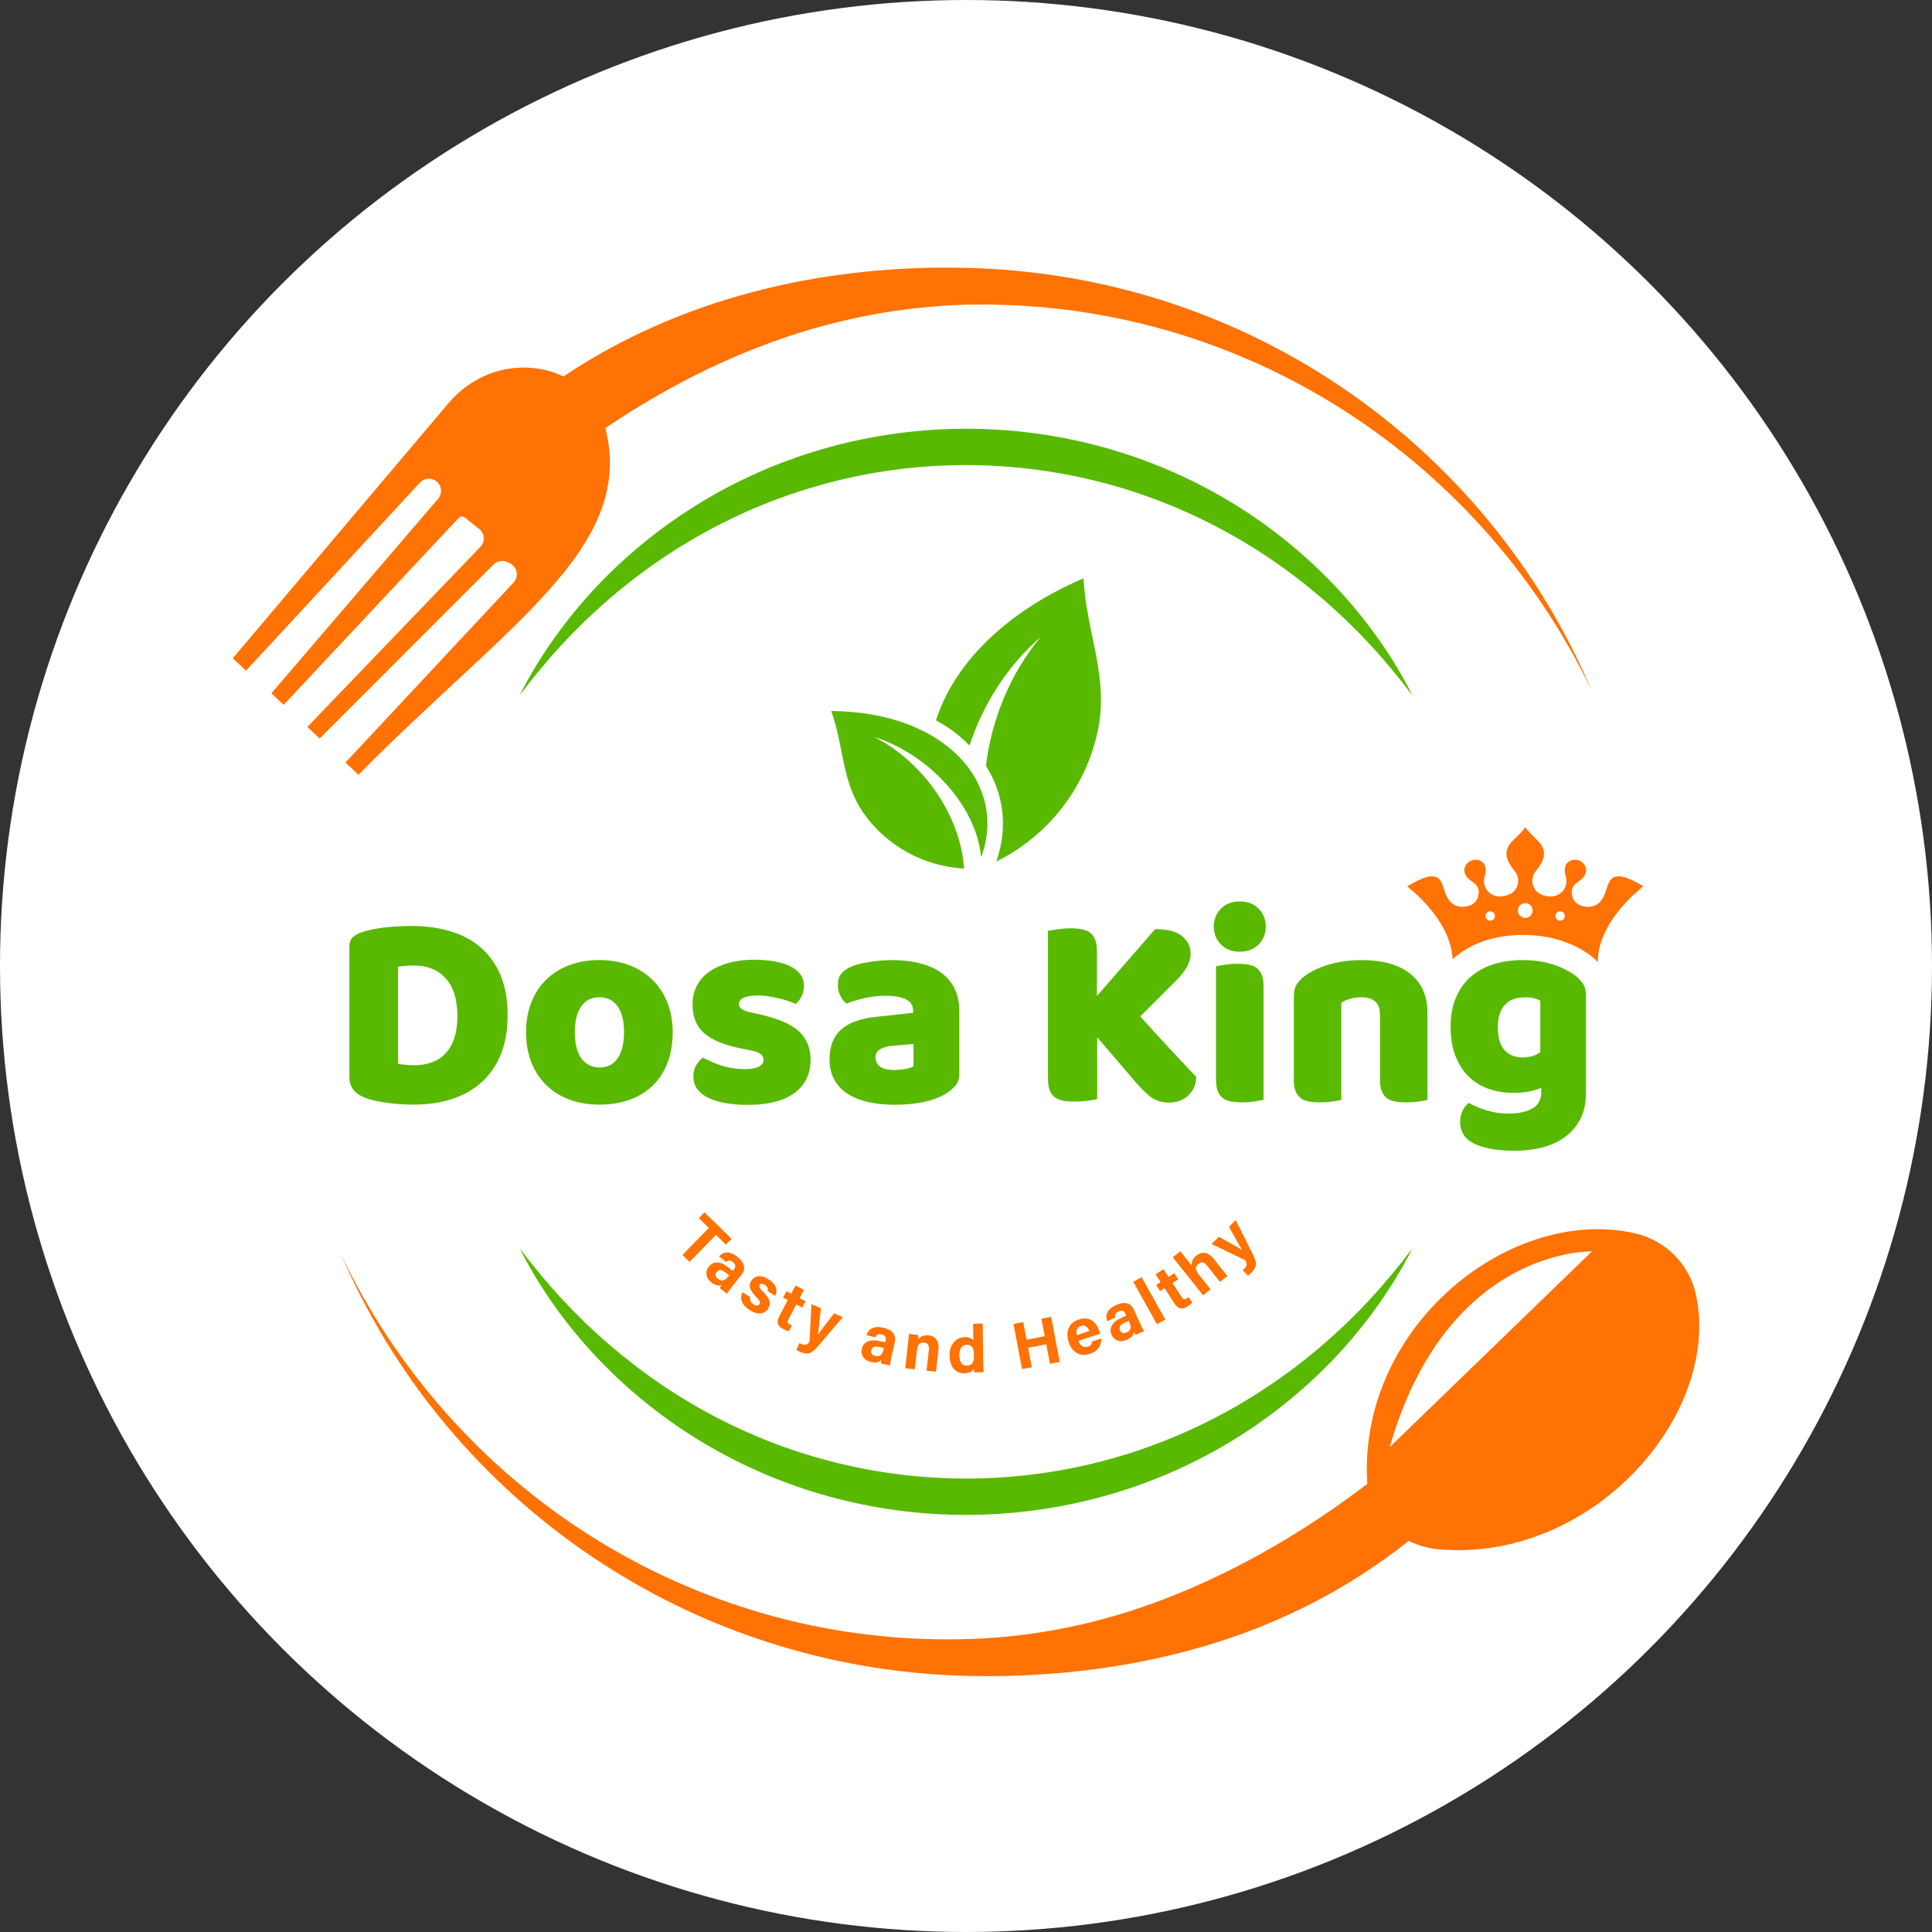 <?xml version="1.0" encoding="UTF-8"?> <svg xmlns="http://www.w3.org/2000/svg" width="166" height="166" viewBox="0 0 166 166" fill="none"><rect x="0" y="0" width="166" height="166" fill="#333333" stroke="none"/><circle cx="83" cy="83" r="83" fill="white"></circle><g clip-path="url(#clip0_224_6189)"><path d="M137.809 76.988C137.351 77.977 136.497 78.024 135.867 77.821C134.997 77.545 135.023 76.66 135.059 76.478C135.158 75.967 135.544 75.827 135.814 75.603C136.148 75.327 136.471 74.859 136.158 74.349C135.96 74.026 135.575 73.786 135.101 73.896C134.398 74.052 134.393 74.76 134.497 75.155C134.591 75.509 134.638 75.744 134.539 76.077C134.273 76.946 133.268 77.311 132.279 76.779C131.716 76.478 131.378 75.572 131.961 74.843C132.544 74.109 133.101 73.219 132.154 72.266C131.675 71.782 131.242 71.386 131.05 71.069C130.862 71.392 130.43 71.782 129.946 72.266C129.003 73.214 129.555 74.109 130.139 74.843C130.722 75.572 130.383 76.478 129.821 76.779C128.832 77.311 127.821 76.946 127.561 76.077C127.462 75.744 127.509 75.509 127.603 75.155C127.707 74.76 127.702 74.052 126.999 73.896C126.53 73.786 126.139 74.026 125.942 74.349C125.629 74.859 125.952 75.327 126.285 75.603C126.556 75.827 126.941 75.967 127.04 76.478C127.077 76.66 127.103 77.54 126.233 77.821C125.603 78.024 124.744 77.977 124.291 76.988C123.786 75.9 123.999 74.276 120.901 76.16C120.901 76.16 124.655 78.935 124.812 82.428C124.874 82.37 124.942 82.313 125.004 82.256C125.78 81.59 126.707 81.095 127.748 80.772C128.712 80.481 129.758 80.33 130.868 80.33C131.992 80.33 133.044 80.481 133.997 80.777C134.955 81.074 135.794 81.48 136.491 81.98C136.788 82.188 137.054 82.417 137.288 82.657C137.278 79.054 141.204 76.155 141.204 76.155C138.1 74.276 138.314 75.9 137.809 76.988ZM128.045 79.106C127.827 79.106 127.644 78.924 127.644 78.7C127.644 78.482 127.827 78.3 128.045 78.3C128.264 78.3 128.446 78.482 128.446 78.7C128.451 78.924 128.274 79.106 128.045 79.106ZM131.05 78.867C130.701 78.867 130.415 78.581 130.415 78.232C130.415 77.883 130.701 77.597 131.05 77.597C131.399 77.597 131.685 77.883 131.685 78.232C131.685 78.581 131.399 78.867 131.05 78.867ZM134.049 79.106C133.825 79.106 133.648 78.924 133.648 78.7C133.648 78.482 133.83 78.3 134.049 78.3C134.268 78.3 134.45 78.482 134.45 78.7C134.45 78.924 134.273 79.106 134.049 79.106Z" fill="#FF7203"></path><path d="M130.862 82.495C129.967 82.495 129.134 82.61 128.373 82.844C128.165 82.906 127.962 82.985 127.764 83.063C128.785 82.761 129.852 82.506 130.951 82.495C130.925 82.495 130.894 82.495 130.862 82.495Z" fill="#58B900"></path><path d="M130.956 82.495C129.857 82.506 128.79 82.761 127.769 83.063C127.962 82.979 128.165 82.906 128.378 82.844C129.139 82.61 129.967 82.495 130.867 82.495C130.893 82.495 130.925 82.495 130.956 82.495Z" fill="white"></path><path d="M35.549 94.911C35.278 94.911 34.965 94.9 34.611 94.885C34.257 94.869 33.893 94.838 33.518 94.791C33.143 94.744 32.763 94.682 32.388 94.609C32.013 94.536 31.664 94.437 31.341 94.307C30.461 93.969 30.019 93.385 30.019 92.553V81.334C30.019 80.996 30.112 80.736 30.294 80.554C30.477 80.371 30.732 80.22 31.05 80.111C31.737 79.887 32.466 79.736 33.237 79.669C34.007 79.596 34.695 79.559 35.304 79.559C36.554 79.559 37.689 79.71 38.704 80.017C39.72 80.319 40.594 80.788 41.324 81.423C42.053 82.058 42.615 82.855 43.016 83.812C43.417 84.775 43.615 85.91 43.615 87.222C43.615 88.503 43.422 89.622 43.037 90.574C42.651 91.527 42.105 92.329 41.391 92.974C40.678 93.625 39.824 94.109 38.834 94.427C37.845 94.755 36.752 94.911 35.549 94.911ZM34.205 91.407C34.382 91.439 34.596 91.47 34.856 91.491C35.111 91.517 35.351 91.527 35.575 91.527C36.121 91.527 36.621 91.449 37.074 91.288C37.533 91.126 37.923 90.882 38.251 90.543C38.579 90.205 38.834 89.773 39.022 89.237C39.204 88.7 39.298 88.055 39.298 87.305C39.298 85.863 38.959 84.781 38.288 84.052C37.616 83.323 36.715 82.959 35.596 82.959C35.372 82.959 35.142 82.969 34.908 82.985C34.674 83 34.44 83.026 34.2 83.058V91.407H34.205Z" fill="#58B900"></path><path d="M57.799 88.69C57.799 89.684 57.648 90.569 57.341 91.345C57.039 92.121 56.607 92.776 56.055 93.302C55.503 93.833 54.842 94.229 54.071 94.505C53.3 94.775 52.446 94.911 51.498 94.911C50.551 94.911 49.697 94.765 48.926 94.479C48.156 94.192 47.494 93.776 46.942 93.24C46.39 92.704 45.963 92.053 45.656 91.282C45.354 90.512 45.198 89.648 45.198 88.69C45.198 87.748 45.349 86.889 45.656 86.118C45.958 85.348 46.39 84.697 46.942 84.161C47.494 83.625 48.156 83.214 48.926 82.922C49.697 82.636 50.551 82.49 51.498 82.49C52.441 82.49 53.3 82.636 54.071 82.933C54.842 83.229 55.503 83.646 56.055 84.182C56.607 84.718 57.034 85.369 57.341 86.139C57.643 86.915 57.799 87.763 57.799 88.69ZM49.39 88.69C49.39 89.669 49.577 90.418 49.952 90.934C50.327 91.454 50.853 91.715 51.525 91.715C52.196 91.715 52.712 91.449 53.076 90.923C53.436 90.392 53.618 89.648 53.618 88.69C53.618 87.727 53.436 86.988 53.066 86.467C52.696 85.947 52.175 85.686 51.504 85.686C50.832 85.686 50.311 85.947 49.942 86.467C49.572 86.988 49.39 87.732 49.39 88.69Z" fill="#58B900"></path><path d="M69.646 91.043C69.646 92.261 69.188 93.214 68.276 93.901C67.365 94.588 66.016 94.932 64.241 94.932C63.569 94.932 62.944 94.885 62.366 94.786C61.788 94.687 61.298 94.541 60.887 94.343C60.481 94.145 60.158 93.891 59.924 93.588C59.689 93.287 59.575 92.922 59.575 92.506C59.575 92.121 59.653 91.798 59.814 91.532C59.976 91.267 60.169 91.048 60.392 90.871C60.856 91.126 61.387 91.355 61.991 91.558C62.59 91.756 63.282 91.86 64.069 91.86C64.563 91.86 64.944 91.787 65.209 91.642C65.475 91.496 65.605 91.303 65.605 91.064C65.605 90.84 65.511 90.663 65.319 90.533C65.126 90.403 64.808 90.299 64.355 90.221L63.636 90.075C62.241 89.804 61.205 89.372 60.523 88.789C59.84 88.206 59.502 87.368 59.502 86.28C59.502 85.686 59.632 85.15 59.887 84.671C60.142 84.192 60.502 83.791 60.97 83.469C61.434 83.151 61.991 82.901 62.642 82.724C63.293 82.547 64.006 82.459 64.793 82.459C65.386 82.459 65.943 82.506 66.464 82.589C66.985 82.677 67.438 82.808 67.823 82.985C68.209 83.162 68.51 83.391 68.734 83.672C68.958 83.953 69.073 84.286 69.073 84.666C69.073 85.036 69.005 85.353 68.87 85.614C68.734 85.879 68.563 86.098 68.354 86.275C68.224 86.197 68.031 86.108 67.776 86.025C67.521 85.936 67.24 85.858 66.938 85.785C66.636 85.712 66.323 85.655 66.011 85.603C65.699 85.551 65.412 85.53 65.157 85.53C64.626 85.53 64.22 85.593 63.933 85.712C63.647 85.832 63.501 86.019 63.501 86.275C63.501 86.452 63.579 86.597 63.741 86.707C63.902 86.821 64.204 86.925 64.652 87.019L65.397 87.186C66.933 87.54 68.026 88.024 68.677 88.638C69.318 89.273 69.646 90.07 69.646 91.043Z" fill="#58B900"></path><path d="M76.66 82.495C77.525 82.495 78.316 82.584 79.024 82.761C79.738 82.938 80.347 83.203 80.852 83.568C81.357 83.932 81.743 84.385 82.018 84.937C82.289 85.489 82.425 86.144 82.425 86.894V92.277C82.425 92.693 82.31 93.031 82.076 93.297C81.841 93.562 81.565 93.791 81.248 93.984C80.206 94.609 78.743 94.921 76.853 94.921C76.004 94.921 75.239 94.843 74.556 94.682C73.874 94.52 73.291 94.281 72.802 93.963C72.312 93.646 71.937 93.234 71.672 92.74C71.406 92.246 71.276 91.668 71.276 91.012C71.276 89.908 71.604 89.06 72.26 88.466C72.916 87.873 73.932 87.503 75.311 87.363L78.457 87.024V86.858C78.457 86.394 78.254 86.061 77.842 85.863C77.436 85.665 76.848 85.561 76.077 85.561C75.468 85.561 74.874 85.624 74.301 85.754C73.723 85.884 73.203 86.04 72.739 86.233C72.531 86.087 72.354 85.869 72.208 85.572C72.062 85.275 71.989 84.968 71.989 84.645C71.989 84.229 72.088 83.896 72.291 83.651C72.489 83.401 72.802 83.193 73.218 83.016C73.682 82.839 74.234 82.714 74.864 82.631C75.504 82.537 76.098 82.495 76.66 82.495ZM76.853 91.933C77.124 91.933 77.426 91.907 77.754 91.85C78.082 91.793 78.326 91.72 78.488 91.621V89.7L76.759 89.846C76.311 89.877 75.942 89.976 75.655 90.132C75.369 90.293 75.223 90.533 75.223 90.85C75.223 91.173 75.348 91.433 75.598 91.631C75.837 91.834 76.259 91.933 76.853 91.933Z" fill="#58B900"></path><path d="M94.271 89.122V94.432C94.094 94.479 93.812 94.525 93.432 94.578C93.052 94.63 92.672 94.65 92.302 94.65C91.933 94.65 91.61 94.624 91.329 94.567C91.047 94.51 90.813 94.411 90.621 94.265C90.428 94.12 90.282 93.922 90.188 93.667C90.095 93.412 90.043 93.073 90.043 92.657V79.976C90.219 79.945 90.501 79.898 90.886 79.846C91.271 79.788 91.641 79.762 91.99 79.762C92.36 79.762 92.683 79.788 92.964 79.846C93.245 79.903 93.479 80.002 93.672 80.147C93.865 80.293 94.01 80.491 94.104 80.746C94.198 81.001 94.25 81.34 94.25 81.756V85.577L99.249 79.835C100.337 79.835 101.118 80.038 101.592 80.45C102.066 80.856 102.3 81.345 102.3 81.902C102.3 82.318 102.196 82.709 101.988 83.078C101.78 83.448 101.441 83.864 100.978 84.328L97.973 87.331C98.374 87.779 98.796 88.242 99.233 88.726C99.676 89.205 100.108 89.674 100.53 90.132C100.952 90.59 101.363 91.027 101.754 91.439C102.144 91.855 102.488 92.214 102.774 92.521C102.774 92.875 102.712 93.188 102.582 93.458C102.451 93.729 102.28 93.963 102.066 94.156C101.853 94.349 101.608 94.494 101.332 94.588C101.061 94.682 100.769 94.734 100.467 94.734C99.811 94.734 99.275 94.567 98.858 94.239C98.442 93.911 98.041 93.521 97.656 93.073L94.271 89.122Z" fill="#58B900"></path><path d="M104.29 79.611C104.29 79.002 104.493 78.492 104.904 78.076C105.31 77.659 105.852 77.451 106.523 77.451C107.195 77.451 107.737 77.659 108.143 78.076C108.549 78.492 108.757 79.002 108.757 79.611C108.757 80.22 108.554 80.731 108.143 81.147C107.737 81.564 107.195 81.772 106.523 81.772C105.852 81.772 105.31 81.564 104.904 81.147C104.493 80.731 104.29 80.22 104.29 79.611ZM108.565 94.505C108.388 94.536 108.127 94.583 107.784 94.635C107.44 94.692 107.091 94.718 106.737 94.718C106.383 94.718 106.07 94.692 105.789 94.645C105.508 94.598 105.274 94.499 105.081 94.359C104.888 94.218 104.743 94.021 104.638 93.771C104.534 93.521 104.482 93.198 104.482 92.797V83.021C104.659 82.99 104.92 82.943 105.263 82.891C105.607 82.834 105.956 82.808 106.31 82.808C106.664 82.808 106.976 82.834 107.258 82.88C107.539 82.927 107.773 83.026 107.966 83.167C108.159 83.313 108.304 83.505 108.408 83.755C108.513 84.005 108.565 84.328 108.565 84.728V94.505Z" fill="#58B900"></path><path d="M118.563 87.128C118.563 86.634 118.422 86.269 118.141 86.035C117.86 85.801 117.48 85.686 117.001 85.686C116.678 85.686 116.365 85.728 116.053 85.806C115.74 85.884 115.47 86.009 115.246 86.165V94.499C115.084 94.546 114.834 94.593 114.491 94.645C114.147 94.692 113.788 94.718 113.423 94.718C113.069 94.718 112.757 94.692 112.475 94.645C112.194 94.598 111.96 94.499 111.767 94.359C111.575 94.218 111.429 94.021 111.325 93.771C111.221 93.521 111.168 93.198 111.168 92.797V85.593C111.168 85.161 111.262 84.807 111.444 84.536C111.627 84.265 111.882 84.015 112.199 83.791C112.746 83.406 113.428 83.094 114.256 82.855C115.079 82.615 116.001 82.495 117.006 82.495C118.818 82.495 120.208 82.891 121.187 83.682C122.166 84.473 122.65 85.577 122.65 86.983V94.499C122.489 94.546 122.239 94.593 121.895 94.645C121.552 94.692 121.192 94.718 120.828 94.718C120.474 94.718 120.161 94.692 119.88 94.645C119.599 94.598 119.365 94.499 119.172 94.359C118.979 94.218 118.834 94.021 118.729 93.771C118.625 93.521 118.573 93.198 118.573 92.797V87.128H118.563Z" fill="#58B900"></path><path d="M130.862 82.495C131.774 82.495 132.607 82.61 133.351 82.844C134.096 83.078 134.726 83.375 135.236 83.745C135.559 83.969 135.809 84.218 135.991 84.489C136.174 84.76 136.267 85.114 136.267 85.546V93.953C136.267 94.801 136.106 95.535 135.788 96.15C135.466 96.764 135.033 97.279 134.481 97.685C133.929 98.091 133.278 98.393 132.534 98.586C131.789 98.779 130.992 98.872 130.144 98.872C128.686 98.872 127.54 98.674 126.707 98.284C125.874 97.894 125.457 97.253 125.457 96.374C125.457 96.004 125.535 95.681 125.686 95.4C125.837 95.119 126.009 94.906 126.202 94.765C126.665 95.02 127.191 95.239 127.774 95.416C128.358 95.593 128.962 95.681 129.587 95.681C130.451 95.681 131.138 95.535 131.654 95.249C132.164 94.963 132.424 94.494 132.424 93.854V93.469C131.768 93.755 130.966 93.901 130.024 93.901C129.305 93.901 128.618 93.792 127.967 93.578C127.316 93.359 126.749 93.026 126.259 92.568C125.77 92.11 125.379 91.522 125.082 90.803C124.785 90.085 124.64 89.226 124.64 88.232C124.64 87.253 124.796 86.405 125.108 85.686C125.421 84.968 125.853 84.369 126.405 83.896C126.957 83.422 127.613 83.073 128.373 82.839C129.139 82.61 129.967 82.495 130.862 82.495ZM132.352 85.978C132.237 85.915 132.076 85.848 131.857 85.785C131.638 85.723 131.373 85.692 131.05 85.692C130.263 85.692 129.675 85.91 129.285 86.353C128.894 86.795 128.696 87.42 128.696 88.237C128.696 89.164 128.894 89.835 129.285 90.241C129.675 90.647 130.175 90.856 130.784 90.856C131.44 90.856 131.961 90.705 132.346 90.397V85.978H132.352Z" fill="#58B900"></path><path d="M121.359 107.253C120.5 108.966 119.49 110.616 118.371 112.188C117.251 113.76 116.017 115.265 114.679 116.676C112.002 119.497 108.919 121.965 105.55 123.979C102.181 125.994 98.52 127.55 94.714 128.591C90.907 129.632 86.955 130.158 83.003 130.163C79.05 130.163 75.098 129.638 71.292 128.597C67.485 127.555 63.825 125.999 60.455 123.984C57.081 121.975 54.004 119.502 51.327 116.681C49.989 115.27 48.755 113.766 47.635 112.194C46.516 110.621 45.511 108.971 44.651 107.253C45.807 108.784 47.021 110.252 48.312 111.642C49.603 113.032 50.963 114.343 52.389 115.567C53.816 116.79 55.305 117.93 56.852 118.982C58.398 120.028 60.002 120.981 61.653 121.834C64.954 123.542 68.443 124.854 72.036 125.723C75.624 126.598 79.316 127.035 83.003 127.04C86.695 127.04 90.382 126.603 93.975 125.728C97.562 124.854 101.056 123.547 104.358 121.84C107.659 120.132 110.773 118.024 113.627 115.572C115.053 114.343 116.413 113.037 117.704 111.647C118.99 110.252 120.203 108.784 121.359 107.253Z" fill="#58B900"></path><path d="M44.646 59.752C45.505 58.039 46.515 56.389 47.635 54.817C48.755 53.245 49.989 51.74 51.327 50.33C54.003 47.508 57.086 45.041 60.455 43.026C63.824 41.011 67.485 39.45 71.291 38.409C75.098 37.368 79.05 36.842 83.003 36.837C86.955 36.837 90.907 37.362 94.714 38.404C98.52 39.445 102.181 41.001 105.55 43.016C108.924 45.025 112.002 47.498 114.678 50.319C116.017 51.73 117.251 53.234 118.37 54.806C119.49 56.379 120.495 58.029 121.354 59.747C120.198 58.216 118.985 56.748 117.693 55.358C116.402 53.968 115.043 52.657 113.616 51.433C112.189 50.21 110.7 49.07 109.153 48.018C107.607 46.972 106.003 46.019 104.352 45.166C101.051 43.458 97.562 42.146 93.969 41.277C90.381 40.402 86.689 39.965 83.003 39.96C79.311 39.96 75.624 40.397 72.031 41.272C68.443 42.146 64.949 43.453 61.648 45.16C58.346 46.868 55.232 48.976 52.379 51.428C50.952 52.657 49.593 53.963 48.301 55.353C47.015 56.748 45.802 58.221 44.646 59.752Z" fill="#58B900"></path><path d="M60.903 105.504L60.044 104.666L60.533 104.166L62.861 106.441L62.371 106.941L61.517 106.103L59.247 108.425L58.638 107.826L60.903 105.504Z" fill="#FF7203"></path><path d="M62.907 110.538C62.73 110.762 62.486 111.095 62.46 111.163L61.845 110.673C61.861 110.616 61.949 110.481 61.996 110.418C61.809 110.481 61.528 110.507 61.116 110.179C60.559 109.731 60.622 109.179 60.908 108.82C61.33 108.294 61.949 108.383 62.626 108.93L62.954 109.195L63.064 109.054C63.194 108.888 63.267 108.68 62.97 108.44C62.705 108.227 62.548 108.289 62.387 108.435L61.778 107.946C62.137 107.56 62.658 107.436 63.366 107.998C63.98 108.497 64.126 109.008 63.678 109.565L62.907 110.538ZM62.647 109.58L62.387 109.372C61.996 109.06 61.757 109.065 61.58 109.289C61.45 109.455 61.434 109.679 61.668 109.867C62.074 110.195 62.356 109.945 62.595 109.643L62.647 109.58Z" fill="#FF7203"></path><path d="M64.475 111.46C64.397 111.694 64.49 111.912 64.746 112.074C65.001 112.24 65.152 112.204 65.251 112.053C65.355 111.892 65.287 111.761 64.985 111.449C64.303 110.726 64.329 110.387 64.558 110.038C64.793 109.674 65.298 109.445 66.053 109.929C66.808 110.413 66.802 110.996 66.605 111.345L65.948 110.923C65.985 110.814 66.032 110.601 65.709 110.398C65.485 110.252 65.339 110.304 65.272 110.413C65.193 110.538 65.23 110.647 65.574 111.001C66.282 111.73 66.219 112.089 65.985 112.459C65.719 112.875 65.157 113.047 64.402 112.558C63.642 112.069 63.569 111.506 63.793 111.022L64.475 111.46Z" fill="#FF7203"></path><path d="M67.573 110.944L67.979 111.158L68.349 110.45L69.073 110.83L68.703 111.538L69.219 111.808L68.932 112.355L68.417 112.084L67.735 113.38C67.63 113.578 67.651 113.687 67.87 113.802C67.912 113.823 67.979 113.859 68.037 113.88L67.776 114.375C67.61 114.349 67.412 114.25 67.261 114.172C66.751 113.901 66.724 113.542 66.964 113.078L67.688 111.699L67.282 111.486L67.573 110.944Z" fill="#FF7203"></path><path d="M70.531 112.397C70.422 113.458 70.328 114.406 70.265 114.677H70.271C70.442 114.427 70.859 113.88 71.656 112.855L72.416 113.167L70.333 115.614C69.75 116.296 69.432 116.436 68.776 116.171C68.708 116.145 68.557 116.072 68.427 116.004L68.677 115.395C68.729 115.421 68.807 115.457 68.87 115.483C69.151 115.598 69.328 115.562 69.557 115.301L69.719 112.063L70.531 112.397Z" fill="#FF7203"></path><path d="M76.597 116.571C76.535 116.853 76.462 117.259 76.462 117.326L75.697 117.149C75.686 117.087 75.707 116.931 75.723 116.858C75.577 116.993 75.343 117.139 74.827 117.019C74.129 116.858 73.947 116.332 74.046 115.889C74.197 115.234 74.796 115.046 75.639 115.239L76.051 115.332L76.092 115.161C76.139 114.952 76.113 114.739 75.738 114.651C75.405 114.572 75.296 114.692 75.212 114.9L74.452 114.723C74.608 114.218 75.025 113.88 75.905 114.083C76.676 114.265 77.03 114.666 76.868 115.359L76.597 116.571ZM75.947 115.822L75.624 115.749C75.139 115.634 74.926 115.749 74.858 116.025C74.811 116.233 74.9 116.441 75.186 116.504C75.697 116.623 75.837 116.28 75.926 115.9L75.947 115.822Z" fill="#FF7203"></path><path d="M78.025 115.359C78.051 115.109 78.082 114.833 78.103 114.614L78.894 114.703C78.905 114.786 78.889 114.989 78.884 115.083C79.004 114.911 79.269 114.677 79.79 114.734C80.383 114.802 80.717 115.249 80.633 115.988L80.42 117.862L79.608 117.769L79.811 115.988C79.847 115.655 79.769 115.4 79.404 115.359C79.056 115.317 78.842 115.489 78.785 116.014L78.597 117.654L77.78 117.56L78.025 115.359Z" fill="#FF7203"></path><path d="M84.43 113.724L84.481 117.092C84.487 117.363 84.492 117.633 84.502 117.904L83.716 117.914C83.695 117.821 83.68 117.675 83.669 117.607C83.529 117.847 83.273 117.993 82.836 117.998C82.086 118.008 81.602 117.415 81.586 116.488C81.571 115.577 82.065 114.906 82.909 114.89C83.336 114.885 83.57 115.036 83.633 115.166L83.612 113.734L84.43 113.724ZM83.07 117.337C83.633 117.326 83.695 116.858 83.685 116.431C83.674 115.921 83.596 115.541 83.06 115.546C82.633 115.551 82.419 115.895 82.43 116.457C82.435 117.04 82.664 117.342 83.07 117.337Z" fill="#FF7203"></path><path d="M87.08 113.755L87.918 113.599L88.204 115.109L89.766 114.812L89.48 113.302L90.319 113.146L91.053 117.024L90.214 117.18L89.897 115.504L88.335 115.801L88.652 117.477L87.814 117.633L87.08 113.755Z" fill="#FF7203"></path><path d="M92.652 115.197C92.766 115.551 93.058 115.837 93.443 115.713C93.771 115.608 93.818 115.447 93.844 115.254L94.625 115.005C94.635 115.379 94.511 116.046 93.625 116.332C92.693 116.634 92.068 116.072 91.829 115.332C91.542 114.442 91.792 113.667 92.698 113.37C93.662 113.058 94.224 113.656 94.448 114.359C94.479 114.458 94.5 114.515 94.516 114.604L92.652 115.197ZM93.589 114.369C93.48 114.047 93.256 113.807 92.876 113.932C92.506 114.052 92.433 114.359 92.516 114.718L93.589 114.369Z" fill="#FF7203"></path><path d="M97.947 113.693C98.067 113.953 98.254 114.323 98.301 114.375L97.588 114.697C97.541 114.656 97.463 114.515 97.432 114.448C97.4 114.645 97.296 114.906 96.817 115.119C96.166 115.416 95.698 115.109 95.51 114.692C95.234 114.078 95.594 113.568 96.385 113.209L96.77 113.037L96.697 112.875C96.609 112.683 96.458 112.527 96.109 112.683C95.797 112.823 95.781 112.99 95.838 113.198L95.13 113.521C94.948 113.026 95.073 112.506 95.901 112.131C96.624 111.813 97.145 111.912 97.442 112.563L97.947 113.693ZM96.979 113.49L96.677 113.625C96.224 113.828 96.119 114.047 96.239 114.307C96.328 114.5 96.52 114.614 96.791 114.489C97.265 114.276 97.171 113.917 97.015 113.563L96.979 113.49Z" fill="#FF7203"></path><path d="M99.405 113.781L97.369 110.132L98.088 109.731L100.124 113.38L99.405 113.781Z" fill="#FF7203"></path><path d="M99.332 110.413L99.718 110.163L99.28 109.492L99.968 109.044L100.405 109.716L100.895 109.398L101.233 109.919L100.744 110.236L101.545 111.465C101.665 111.652 101.769 111.689 101.978 111.553C102.014 111.527 102.082 111.486 102.129 111.449L102.436 111.918C102.332 112.053 102.144 112.173 102.004 112.266C101.519 112.584 101.191 112.428 100.905 111.99L100.056 110.684L99.671 110.934L99.332 110.413Z" fill="#FF7203"></path><path d="M101.416 107.508L102.395 108.737C102.374 108.508 102.415 108.175 102.795 107.878C103.228 107.534 103.78 107.524 104.274 108.149L105.456 109.638L104.821 110.142L103.712 108.747C103.472 108.445 103.238 108.373 102.967 108.586C102.608 108.872 102.754 109.195 103.035 109.549L104.014 110.783L103.368 111.298L100.765 108.024L101.416 107.508Z" fill="#FF7203"></path><path d="M104.727 106.269C105.665 106.785 106.498 107.243 106.722 107.404L106.727 107.399C106.56 107.144 106.222 106.545 105.592 105.411L106.175 104.833L107.612 107.701C108.013 108.503 108.018 108.851 107.513 109.351C107.461 109.403 107.336 109.518 107.227 109.606L106.763 109.138C106.81 109.101 106.873 109.044 106.919 108.997C107.133 108.784 107.169 108.607 107.018 108.294L104.097 106.884L104.727 106.269Z" fill="#FF7203"></path><path d="M30.8 66.566L29.68 65.52L44.12 50.059C44.589 49.554 44.453 48.742 43.839 48.419L43.636 48.31C43.23 48.102 42.735 48.175 42.412 48.497L27.467 63.453L26.405 62.459L41.266 46.998C41.699 46.556 41.652 45.837 41.173 45.452L40.308 44.765C39.886 44.426 39.715 44.182 39.34 44.577L24.374 60.559L23.317 59.57L37.642 42.854C37.866 42.594 37.939 42.256 37.871 41.954C37.814 41.683 37.647 41.433 37.387 41.277C36.971 41.027 36.439 41.1 36.101 41.444L21.135 57.628L20 56.561L38.527 34.65C39.897 33.031 41.798 31.933 43.901 31.657C45.562 31.438 47.296 31.699 48.838 32.568C48.838 32.568 48.864 32.584 48.916 32.615C50.535 33.656 51.691 35.291 52.108 37.17C54.337 47.232 43.542 53.687 30.8 66.566Z" fill="#FF7203"></path><path d="M145.729 111.288C145.167 108.628 143.12 106.566 140.475 105.968C129.498 103.474 115.938 114.526 117.573 128.55C117.573 128.55 117.584 128.57 117.599 128.612C118.589 131.126 120.916 132.886 123.609 133.12C136.783 134.271 147.9 121.584 145.729 111.288ZM119.406 124.338C124.338 107.144 136.778 107.524 136.778 107.524L119.406 124.338Z" fill="#FF7203"></path><path d="M128.352 120.439C127.248 120.965 126.118 121.512 124.978 122.136C123.713 122.823 122.447 123.604 121.234 124.5C121.083 124.614 120.932 124.723 120.781 124.843C120.63 124.958 120.484 125.077 120.333 125.197C120.26 125.254 120.187 125.317 120.115 125.379L119.901 125.556L119.526 125.869C119.271 126.077 119.021 126.285 118.761 126.488C118.505 126.696 118.25 126.894 117.99 127.097C116.959 127.899 115.907 128.68 114.834 129.429C114.569 129.617 114.298 129.799 114.027 129.986C113.756 130.169 113.486 130.351 113.21 130.533C113.074 130.627 112.939 130.715 112.798 130.804C112.663 130.892 112.522 130.981 112.387 131.069L111.976 131.335L111.559 131.595C111.418 131.683 111.278 131.767 111.142 131.855C111.002 131.944 110.866 132.027 110.726 132.11C110.445 132.282 110.163 132.443 109.882 132.615C109.315 132.948 108.747 133.271 108.174 133.589C107.023 134.224 105.857 134.828 104.67 135.395C102.295 136.535 99.843 137.535 97.312 138.357C96.047 138.768 94.766 139.128 93.469 139.445C92.823 139.601 92.167 139.747 91.516 139.877C90.86 140.007 90.204 140.127 89.543 140.231C86.903 140.653 84.216 140.861 81.529 140.856C76.155 140.871 70.76 140.127 65.558 138.628C60.356 137.129 55.352 134.885 50.749 131.97C46.14 129.06 41.933 125.478 38.298 121.376C34.663 117.269 31.591 112.641 29.243 107.654C31.419 112.719 34.299 117.503 37.798 121.803C41.292 126.108 45.401 129.94 49.973 133.141C54.545 136.342 59.58 138.919 64.897 140.741C67.558 141.652 70.281 142.381 73.051 142.917C75.822 143.453 78.633 143.787 81.456 143.932C84.283 144.073 87.121 144.036 89.959 143.833C92.797 143.63 95.635 143.256 98.442 142.688C101.249 142.116 104.035 141.356 106.747 140.366C109.46 139.377 112.101 138.17 114.621 136.733C115.881 136.015 117.11 135.244 118.302 134.422C119.495 133.599 120.651 132.725 121.77 131.803C122.046 131.569 122.328 131.34 122.604 131.1C122.88 130.866 123.15 130.621 123.421 130.382L123.822 130.018L124.171 129.695C124.4 129.487 124.634 129.278 124.869 129.075C125.816 128.258 126.821 127.472 127.884 126.676C128.04 126.556 128.201 126.436 128.363 126.322V120.439H128.352Z" fill="#FF7203"></path><path d="M128.009 44.879C124.411 40.486 120.167 36.597 115.439 33.38C110.716 30.158 105.508 27.612 100.025 25.858C94.542 24.104 88.788 23.141 82.997 23.016C81.55 22.984 80.102 22.99 78.649 23.042C78.467 23.047 78.285 23.057 78.108 23.068L77.566 23.094L77.019 23.125L76.478 23.167L75.936 23.203C75.754 23.219 75.572 23.229 75.395 23.245L74.306 23.349C72.859 23.505 71.411 23.692 69.974 23.942C69.792 23.968 69.615 24.005 69.432 24.036L68.891 24.135L68.349 24.234L67.813 24.348L67.277 24.463C67.1 24.499 66.917 24.536 66.74 24.582L65.673 24.838C64.251 25.192 62.835 25.587 61.439 26.045C61.09 26.16 60.742 26.28 60.393 26.399C60.221 26.462 60.044 26.519 59.872 26.581L59.356 26.774C58.664 27.024 57.982 27.305 57.3 27.581C55.94 28.154 54.602 28.778 53.29 29.455C51.983 30.137 50.702 30.876 49.452 31.667C46.958 33.255 44.594 35.046 42.402 37.029C41.303 38.018 40.246 39.049 39.246 40.132C38.491 40.954 40.621 41.329 39.928 42.204L44.474 42.677C45.01 42.198 45.552 41.725 46.104 41.261C47.135 40.397 48.176 39.554 49.254 38.758C49.52 38.549 49.791 38.357 50.067 38.159C50.337 37.961 50.608 37.763 50.884 37.571L51.707 36.993L52.54 36.431C53.66 35.691 54.795 34.978 55.956 34.296C57.117 33.625 58.299 32.974 59.497 32.36L60.403 31.912L60.627 31.798C60.705 31.761 60.778 31.725 60.856 31.688L61.314 31.475L61.773 31.261C61.924 31.189 62.08 31.126 62.236 31.053C62.543 30.918 62.85 30.777 63.163 30.642C64.407 30.111 65.668 29.622 66.949 29.169L67.912 28.841C68.073 28.784 68.235 28.737 68.396 28.685L68.88 28.534L69.37 28.383L69.859 28.242L70.354 28.102C70.516 28.055 70.682 28.008 70.849 27.966L71.838 27.711C72.005 27.664 72.171 27.633 72.333 27.591L72.833 27.477L73.333 27.362L73.833 27.258L74.332 27.154C74.499 27.123 74.666 27.086 74.838 27.055C76.181 26.8 77.535 26.608 78.899 26.457L79.925 26.358L80.18 26.332L80.435 26.316L80.951 26.28L81.466 26.243C81.638 26.227 81.81 26.227 81.982 26.217L83.013 26.175C83.185 26.181 83.357 26.181 83.528 26.175L84.044 26.17L85.075 26.165H85.205L85.335 26.17L85.591 26.181L86.106 26.196L87.137 26.227C87.22 26.233 87.309 26.233 87.392 26.238L87.647 26.253L88.163 26.29L89.194 26.363L89.449 26.378C89.532 26.384 89.621 26.394 89.704 26.404L90.22 26.462L91.246 26.571C93.979 26.899 96.698 27.42 99.364 28.138C104.701 29.57 109.846 31.792 114.585 34.708C119.328 37.623 123.661 41.23 127.415 45.389C131.17 49.549 134.336 54.265 136.767 59.351C134.57 54.166 131.612 49.273 128.009 44.879Z" fill="#FF7203"></path><path fill-rule="evenodd" clip-rule="evenodd" d="M89.408 54.744C86.564 57.196 84.44 60.553 83.305 64.057C82.706 63.437 82.05 62.901 81.326 62.428C81.04 62.24 80.727 62.058 80.42 61.891C81.904 57.253 86.112 52.698 93.1 49.689C93.329 54.426 95.365 58.221 94.276 63.021C93.183 67.821 89.991 71.86 85.596 74.026C86.174 72.417 86.335 70.71 86.007 69.018C85.778 67.841 85.325 66.769 84.711 65.806C85.185 61.855 86.788 57.878 89.408 54.744Z" fill="#58B900"></path><path fill-rule="evenodd" clip-rule="evenodd" d="M75.124 63.318C79.904 64.864 83.903 69.294 84.299 73.661C86.585 67.54 81.477 61.173 71.416 61.09C72.552 64.182 72.26 67.149 74.26 69.95C76.259 72.73 79.415 74.442 82.836 74.63C82.544 70.2 79.472 65.561 75.124 63.318Z" fill="#58B900"></path></g><defs><clipPath id="clip0_224_6189"><rect width="126" height="121" fill="white" transform="translate(20 23)"></rect></clipPath></defs></svg> 